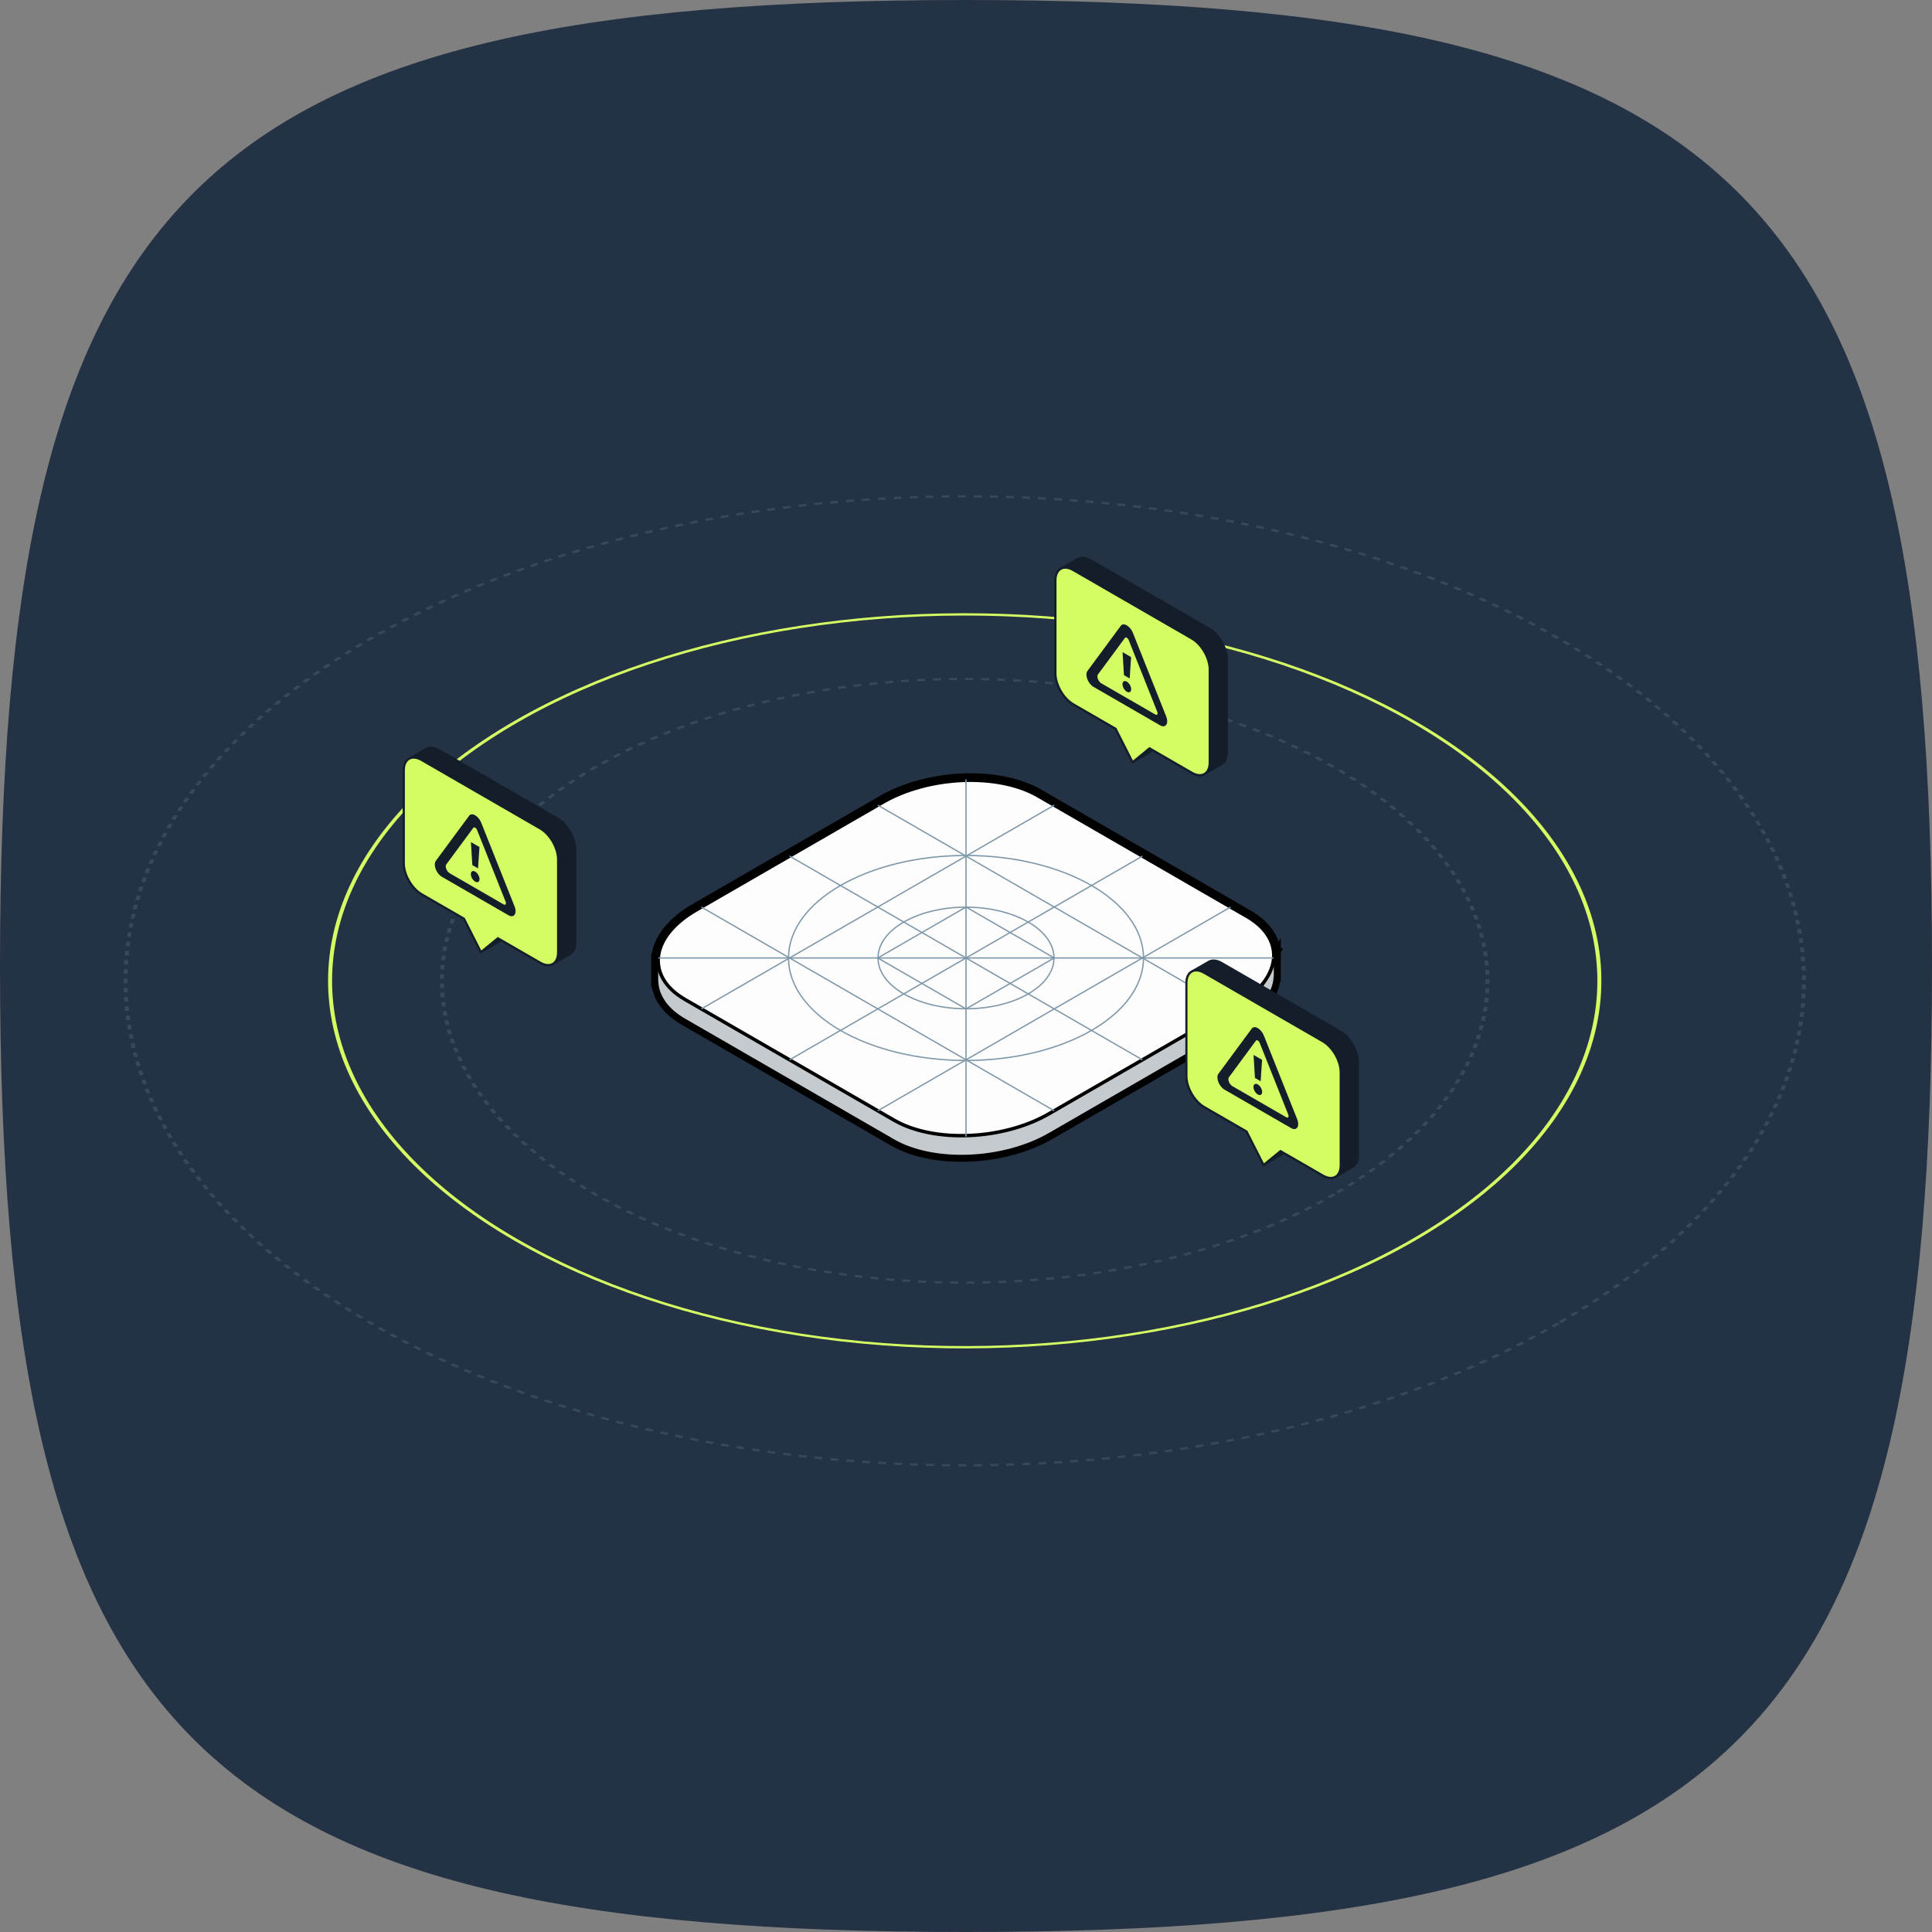 <svg width="590" height="590" viewBox="0 0 590 590" fill="none" xmlns="http://www.w3.org/2000/svg">
<rect x="0" y="0" width="590" height="590" fill="#808080" stroke="none"/>
<g clip-path="url(#clip0_3435_274691)">
<path fill-rule="evenodd" clip-rule="evenodd" d="M295 0C59 0 0 59 0 295C0 531 59 590 295 590C531 590 590 531 590 295C590 59 531 0 295 0Z" fill="#233244"/>
<path d="M390.065 290.672V291.737V297.579V298.644H390.007C389.526 304.196 385.3 309.703 377.955 313.942L390.065 290.672ZM390.065 290.672H390.006C389.606 286.155 386.649 282.019 381.348 278.957L381.347 278.957L317.475 242.079C311.187 238.448 302.647 236.902 293.96 237.262C285.264 237.622 276.3 239.898 269.13 244.04C269.129 244.04 269.129 244.04 269.129 244.041L212.048 276.996C204.703 281.235 200.477 286.742 199.996 292.293H199.938V293.358V299.201V300.265H199.997C200.398 304.782 203.354 308.918 208.655 311.98L208.656 311.98L272.528 348.858C278.816 352.49 287.357 354.036 296.043 353.675C304.739 353.315 313.703 351.04 320.873 346.897C320.874 346.897 320.874 346.897 320.874 346.897L377.955 313.942L390.065 290.672Z" fill="#C5CACE" stroke="black" stroke-width="2.13" stroke-miterlimit="10"/>
<path d="M279.493 314.701L241.124 292.548L250.156 287.332C260.046 281.621 275.009 281.001 283.576 285.949L321.945 308.102L312.913 313.318C303.023 319.029 288.059 319.649 279.493 314.701Z" fill="#172534"/>
<path d="M336.037 300.305C343.317 300.305 349.218 296.896 349.218 292.692C349.218 288.488 343.317 285.079 336.037 285.079C328.758 285.079 322.856 288.488 322.856 292.692C322.856 296.896 328.758 300.305 336.037 300.305Z" fill="#172534"/>
<path d="M294.998 292.547C280.118 283.957 280.118 270.031 294.998 261.44C309.878 270.031 309.878 283.957 294.998 292.547Z" fill="#172534"/>
<path d="M273.054 342.093L209.182 305.215C197.062 298.216 198.583 285.995 212.574 277.917L269.656 244.962C283.648 236.884 304.817 236.001 316.937 243L380.809 279.878C392.929 286.877 391.409 299.098 377.417 307.176L320.335 340.131C306.343 348.209 285.174 349.092 273.054 342.093Z" fill="#FDFDFD" stroke="black" stroke-width="1.054" stroke-miterlimit="10"/>
<path d="M241.118 323.653L348.879 261.438" stroke="#7E97A8" stroke-width="0.395" stroke-miterlimit="10"/>
<path d="M268.057 339.206L375.817 276.991" stroke="#7E97A8" stroke-width="0.395" stroke-miterlimit="10"/>
<path d="M321.939 245.885L214.178 308.099" stroke="#7E97A8" stroke-width="0.395" stroke-miterlimit="10"/>
<path d="M241.118 261.44L348.879 323.655" stroke="#7E97A8" stroke-width="0.395" stroke-miterlimit="10"/>
<path d="M214.177 276.992L321.938 339.207" stroke="#7E97A8" stroke-width="0.395" stroke-miterlimit="10"/>
<path d="M375.823 308.099L268.057 245.885" stroke="#7E97A8" stroke-width="0.395" stroke-miterlimit="10"/>
<path d="M201.05 292.548H388.946" stroke="#7E97A8" stroke-width="0.395" stroke-miterlimit="10"/>
<path d="M294.998 238V347.096" stroke="#7E97A8" stroke-width="0.395" stroke-miterlimit="10"/>
<path d="M294.999 308.059C309.838 308.059 321.867 301.114 321.867 292.547C321.867 283.98 309.838 277.035 294.999 277.035C280.159 277.035 268.13 283.98 268.13 292.547C268.13 301.114 280.159 308.059 294.999 308.059Z" stroke="#7E97A8" stroke-width="0.395" stroke-miterlimit="10"/>
<path d="M294.998 323.846C324.933 323.846 349.201 309.833 349.201 292.548C349.201 275.262 324.933 261.25 294.998 261.25C265.063 261.25 240.796 275.262 240.796 292.548C240.796 309.833 265.063 323.846 294.998 323.846Z" stroke="#7E97A8" stroke-width="0.395" stroke-miterlimit="10"/>
<path d="M294.998 308.102L268.058 292.548L294.998 276.995L321.939 292.548L294.998 308.102Z" stroke="#7E97A8" stroke-width="0.395" stroke-miterlimit="10"/>
<circle cx="130.862" cy="130.862" r="130.362" transform="matrix(0.866 0.5 -0.866 0.5 294.612 168.66)" stroke="#35485E" stroke-dasharray="2 2"/>
<circle cx="158.747" cy="158.747" r="158.247" transform="matrix(0.866 0.5 -0.866 0.5 294.612 140.776)" stroke="#D4FC63"/>
<circle cx="209.75" cy="209.75" r="209.25" transform="matrix(0.866 0.5 -0.866 0.5 294.612 89.776)" stroke="#35485E" stroke-dasharray="2 2"/>
<g clip-path="url(#clip1_3435_274691)">
<path d="M170.229 249.956L134.039 229.065C132.534 228.198 131.169 228.115 130.181 228.682L124.913 231.718C123.925 232.285 123.319 233.51 123.319 235.251V263.635C123.319 267.111 125.761 271.339 128.771 273.08L141.691 280.541L146.869 290.75L152.137 287.709L152.96 287.039L164.968 293.971C166.473 294.838 167.837 294.921 168.826 294.354L174.087 291.312C175.075 290.744 175.681 289.52 175.681 287.779V259.394C175.681 255.919 173.239 251.691 170.229 249.95V249.956Z" fill="#141E2B" stroke="#141E2B" stroke-width="0.638" stroke-miterlimit="10"/>
<path d="M164.961 252.998L128.771 232.101C125.761 230.366 123.319 231.775 123.319 235.251V263.635C123.319 267.111 125.761 271.339 128.771 273.08L141.691 280.541L146.869 290.751L152.048 286.516L164.968 293.977C167.978 295.718 170.42 294.309 170.42 290.827V262.443C170.42 258.967 167.978 254.739 164.968 252.998H164.961Z" fill="#D4FC63" stroke="#141E2B" stroke-width="0.638" stroke-miterlimit="10"/>
<g clip-path="url(#clip2_3435_274691)">
<path d="M157.143 276.804L146.966 251.258C146.129 249.156 144.095 247.983 143.259 249.119L133.082 262.911C132.221 264.076 133.261 266.785 134.933 267.754L155.287 279.504C156.964 280.473 158 278.959 157.138 276.804H157.143ZM153.835 276.209L137.346 266.689C136.402 266.144 135.819 264.622 136.302 263.964L144.536 252.805C144.798 252.452 145.43 252.818 145.688 253.471L154.409 275.368C154.675 276.042 154.355 276.513 153.831 276.209H153.835Z" fill="#141E2B"/>
<path d="M145.984 265.191L146.417 258.663L143.808 257.157L144.241 264.185L145.984 265.191Z" fill="#141E2B"/>
<path d="M145.114 266.169C144.382 265.745 143.787 266.09 143.787 266.934C143.787 267.779 144.382 268.811 145.114 269.235C145.847 269.66 146.442 269.314 146.442 268.47C146.442 267.625 145.847 266.593 145.114 266.169Z" fill="#141E2B"/>
</g>
</g>
<g clip-path="url(#clip3_3435_274691)">
<path d="M369.229 191.956L333.039 171.065C331.534 170.198 330.169 170.115 329.181 170.682L323.913 173.718C322.925 174.285 322.319 175.51 322.319 177.251V205.635C322.319 209.111 324.761 213.339 327.771 215.08L340.691 222.541L345.869 232.75L351.137 229.709L351.96 229.039L363.968 235.971C365.473 236.838 366.837 236.921 367.826 236.354L373.087 233.312C374.075 232.744 374.681 231.52 374.681 229.779V201.394C374.681 197.919 372.239 193.691 369.229 191.95V191.956Z" fill="#141E2B" stroke="#141E2B" stroke-width="0.638" stroke-miterlimit="10"/>
<path d="M363.961 194.998L327.771 174.101C324.761 172.366 322.319 173.775 322.319 177.251V205.635C322.319 209.111 324.761 213.339 327.771 215.08L340.691 222.541L345.869 232.751L351.048 228.516L363.968 235.977C366.978 237.718 369.42 236.309 369.42 232.827V204.443C369.42 200.967 366.978 196.739 363.968 194.998H363.961Z" fill="#D4FC63" stroke="#141E2B" stroke-width="0.638" stroke-miterlimit="10"/>
<g clip-path="url(#clip4_3435_274691)">
<path d="M356.143 218.804L345.966 193.258C345.129 191.156 343.095 189.983 342.259 191.119L332.082 204.911C331.221 206.076 332.261 208.785 333.933 209.754L354.287 221.504C355.964 222.473 357 220.959 356.138 218.804H356.143ZM352.835 218.209L336.346 208.689C335.402 208.144 334.819 206.622 335.302 205.964L343.536 194.805C343.798 194.452 344.43 194.818 344.688 195.471L353.409 217.368C353.675 218.042 353.355 218.513 352.831 218.209H352.835Z" fill="#141E2B"/>
<path d="M344.984 207.191L345.417 200.663L342.808 199.157L343.241 206.185L344.984 207.191Z" fill="#141E2B"/>
<path d="M344.114 208.169C343.382 207.745 342.787 208.09 342.787 208.934C342.787 209.779 343.382 210.811 344.114 211.235C344.847 211.66 345.442 211.314 345.442 210.47C345.442 209.625 344.847 208.593 344.114 208.169Z" fill="#141E2B"/>
</g>
</g>
<g clip-path="url(#clip5_3435_274691)">
<path d="M409.229 314.956L373.039 294.065C371.534 293.198 370.169 293.115 369.181 293.682L363.913 296.718C362.925 297.285 362.319 298.51 362.319 300.251V328.635C362.319 332.111 364.761 336.339 367.771 338.08L380.691 345.541L385.869 355.75L391.137 352.709L391.96 352.039L403.968 358.971C405.473 359.838 406.837 359.921 407.826 359.354L413.087 356.312C414.075 355.744 414.681 354.52 414.681 352.779V324.394C414.681 320.919 412.239 316.691 409.229 314.95V314.956Z" fill="#141E2B" stroke="#141E2B" stroke-width="0.638" stroke-miterlimit="10"/>
<path d="M403.961 317.998L367.771 297.101C364.761 295.366 362.319 296.775 362.319 300.251V328.635C362.319 332.111 364.761 336.339 367.771 338.08L380.691 345.541L385.869 355.751L391.048 351.516L403.968 358.977C406.978 360.718 409.42 359.309 409.42 355.827V327.443C409.42 323.967 406.978 319.739 403.968 317.998H403.961Z" fill="#D4FC63" stroke="#141E2B" stroke-width="0.638" stroke-miterlimit="10"/>
<g clip-path="url(#clip6_3435_274691)">
<path d="M396.143 341.804L385.966 316.258C385.129 314.156 383.095 312.983 382.259 314.119L372.082 327.911C371.221 329.076 372.261 331.785 373.933 332.754L394.287 344.504C395.964 345.473 397 343.959 396.138 341.804H396.143ZM392.835 341.209L376.346 331.689C375.402 331.144 374.819 329.622 375.302 328.964L383.536 317.805C383.798 317.452 384.43 317.818 384.688 318.471L393.409 340.368C393.675 341.042 393.355 341.513 392.831 341.209H392.835Z" fill="#141E2B"/>
<path d="M384.984 330.191L385.417 323.663L382.808 322.157L383.241 329.185L384.984 330.191Z" fill="#141E2B"/>
<path d="M384.114 331.169C383.382 330.745 382.787 331.09 382.787 331.934C382.787 332.779 383.382 333.811 384.114 334.235C384.847 334.66 385.442 334.314 385.442 333.47C385.442 332.625 384.847 331.593 384.114 331.169Z" fill="#141E2B"/>
</g>
</g>
</g>
<defs>
<clipPath id="clip0_3435_274691">
<rect width="590" height="590" fill="white"/>
</clipPath>
<clipPath id="clip1_3435_274691">
<rect width="53" height="67.036" fill="white" transform="translate(123 228)"/>
</clipPath>
<clipPath id="clip2_3435_274691">
<rect width="28.513" height="33.518" fill="white" transform="translate(132.565 246.494)"/>
</clipPath>
<clipPath id="clip3_3435_274691">
<rect width="53" height="67.036" fill="white" transform="translate(322 170)"/>
</clipPath>
<clipPath id="clip4_3435_274691">
<rect width="28.513" height="33.518" fill="white" transform="translate(331.565 188.494)"/>
</clipPath>
<clipPath id="clip5_3435_274691">
<rect width="53" height="67.036" fill="white" transform="translate(362 293)"/>
</clipPath>
<clipPath id="clip6_3435_274691">
<rect width="28.513" height="33.518" fill="white" transform="translate(371.565 311.494)"/>
</clipPath>
</defs>
</svg>
